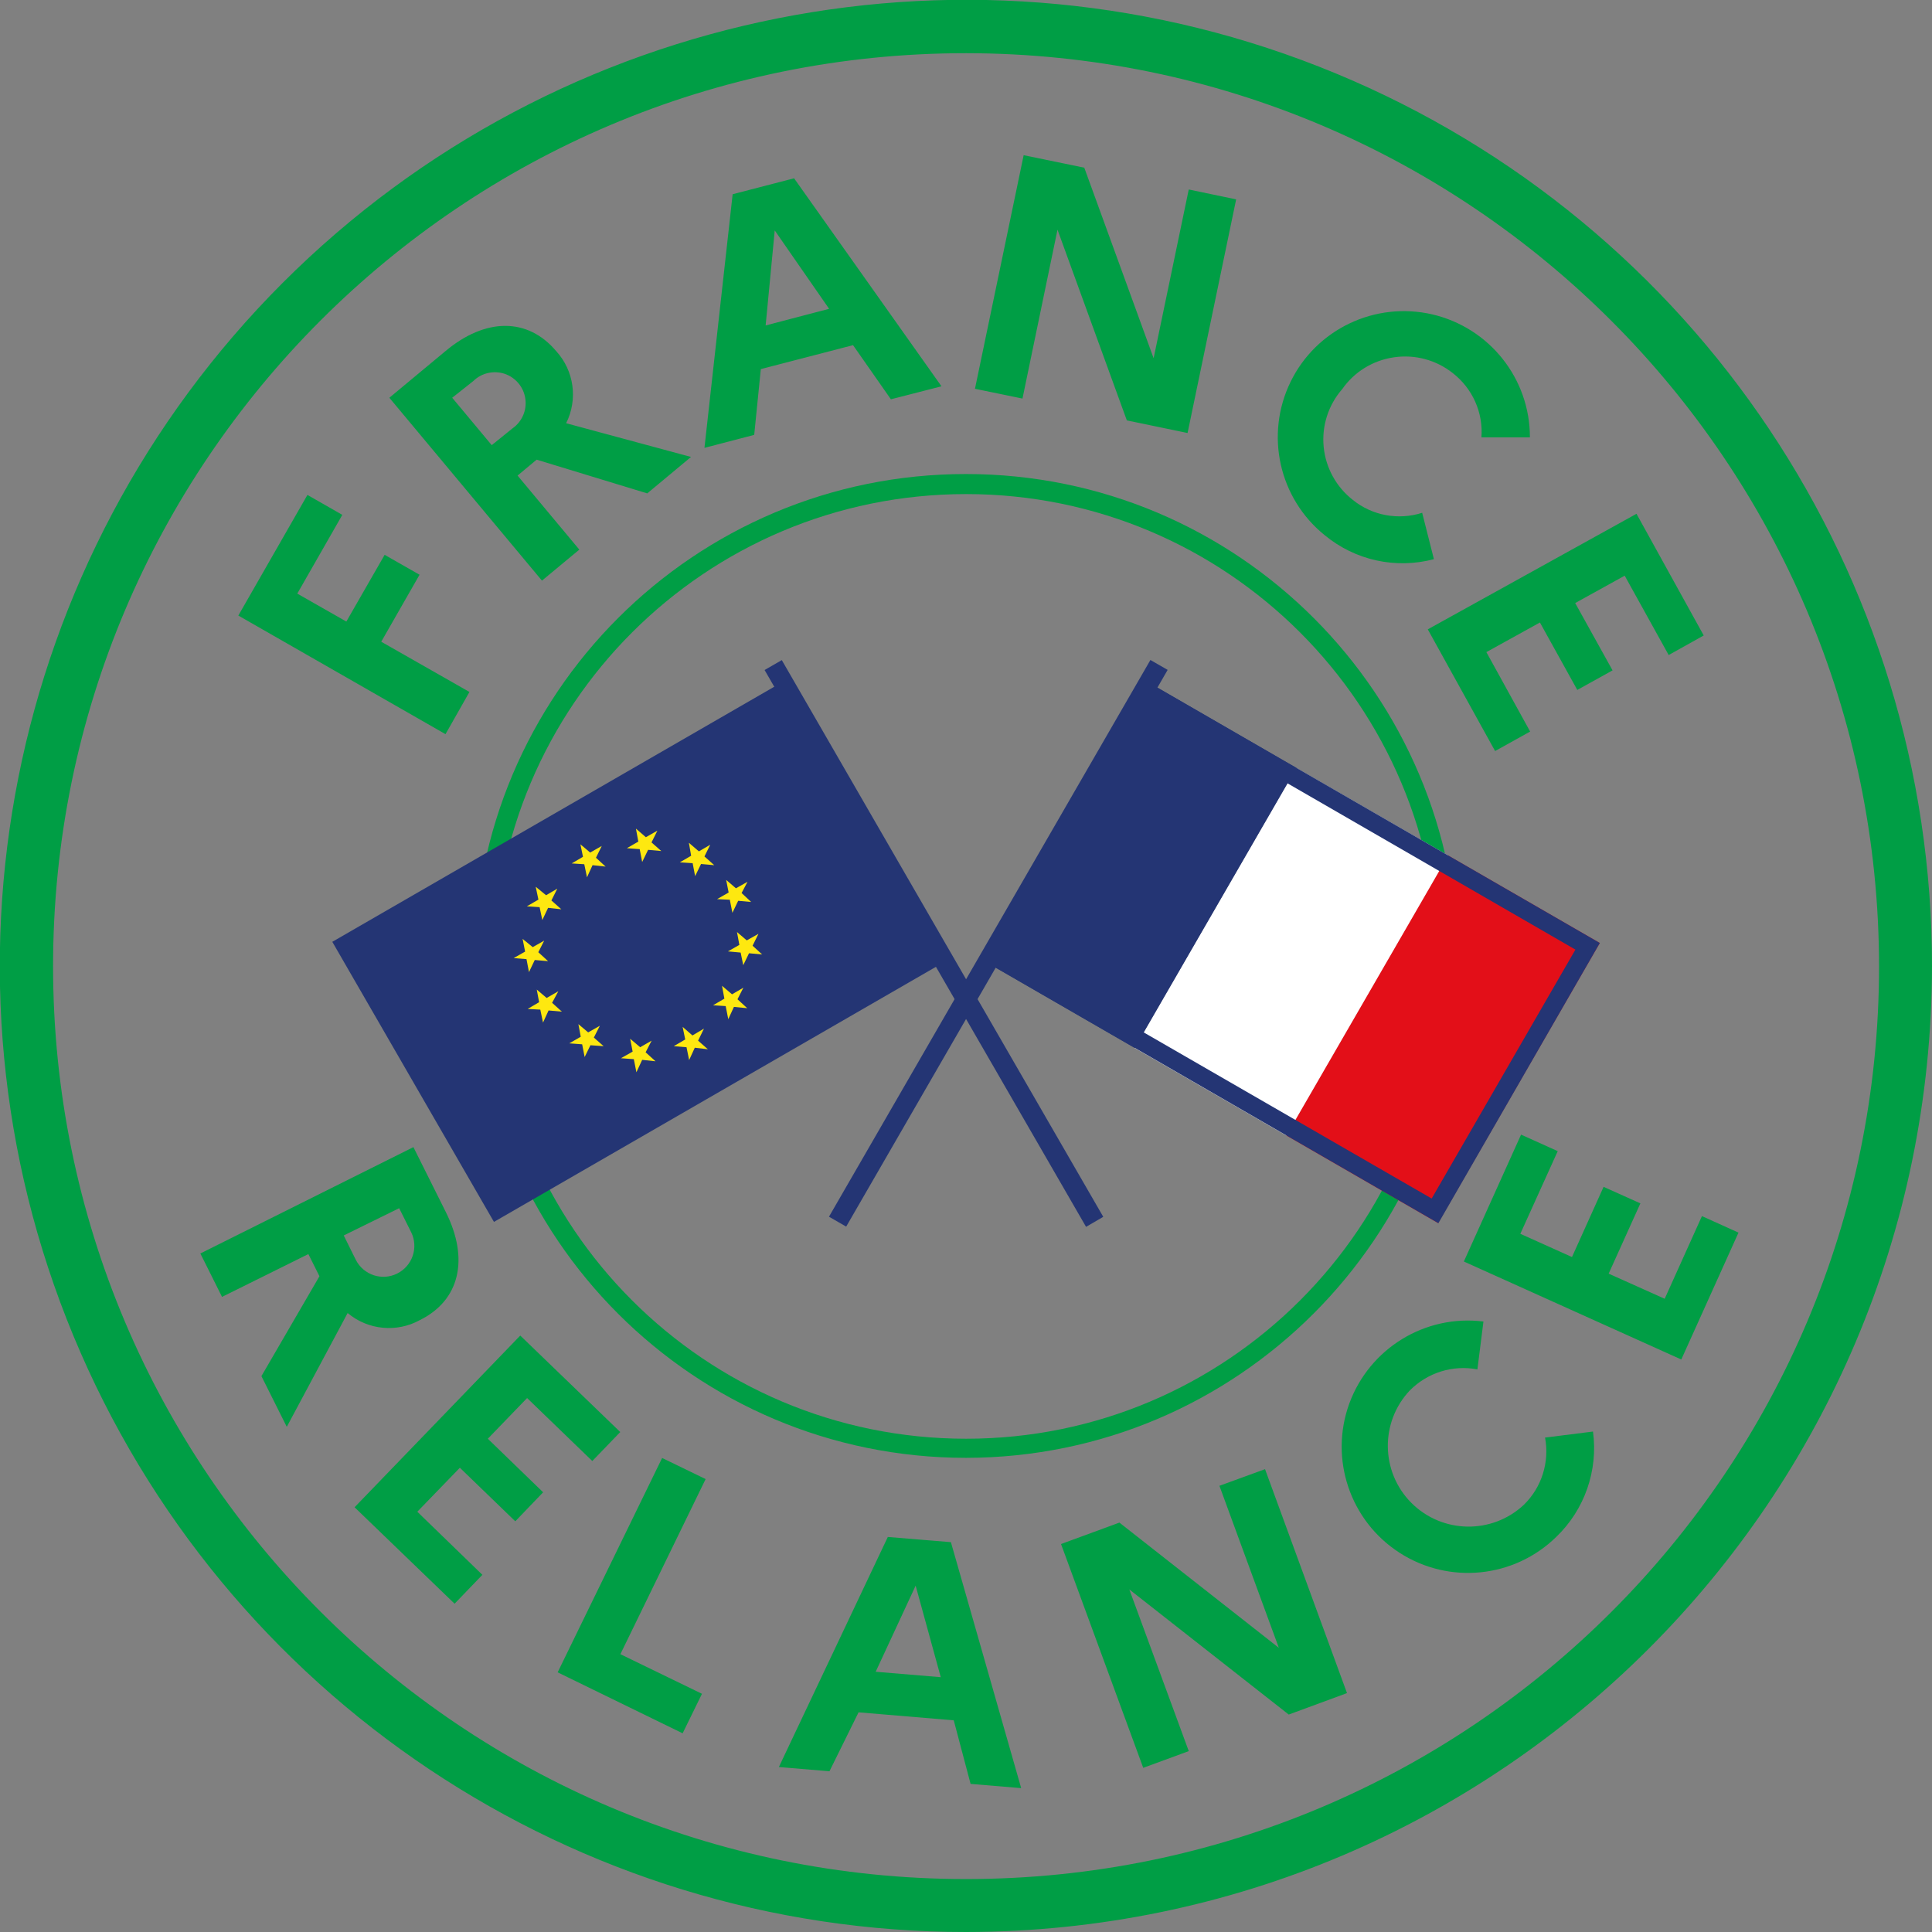 <?xml version="1.0" encoding="UTF-8"?>
<svg xmlns="http://www.w3.org/2000/svg" xmlns:xlink="http://www.w3.org/1999/xlink" width="64px" height="64px" viewBox="0 0 64 64" version="1.1">
<rect x="0" y="0" width="64" height="64" fill="#808080" stroke="none"/>
<g id="surface1">
<path style=" stroke:none;fill-rule:nonzero;fill:rgb(0%,61.961%,27.059%);fill-opacity:1;" d="M 32.004 1.762 C 15.301 1.758 1.758 15.301 1.758 32.004 C 1.758 48.707 15.301 62.246 32.004 62.246 C 48.703 62.246 62.246 48.707 62.246 32.004 C 62.227 15.309 48.699 1.777 32.004 1.762 Z M 32.004 64 C 19.059 64.004 7.387 56.207 2.43 44.246 C -2.523 32.289 0.215 18.52 9.367 9.367 C 18.52 0.215 32.289 -2.523 44.246 2.43 C 56.207 7.387 64.004 19.059 64 32.004 C 63.977 49.664 49.664 63.977 32.004 64 Z M 32.004 64 "/>
<path style=" stroke:none;fill-rule:nonzero;fill:rgb(0%,61.961%,27.059%);fill-opacity:1;" d="M 32.004 16.367 C 23.363 16.367 16.355 23.371 16.355 32.016 C 16.355 40.656 23.363 47.66 32.004 47.66 C 40.645 47.66 47.648 40.656 47.648 32.016 C 47.648 23.371 40.645 16.367 32.004 16.367 Z M 32.004 48.293 C 23 48.293 15.703 41 15.703 32 C 15.699 22.996 23 15.699 32 15.703 C 41 15.703 48.297 23 48.293 32.004 C 48.281 40.992 40.992 48.281 32.004 48.293 Z M 32.004 48.293 "/>
<path style=" stroke:none;fill-rule:nonzero;fill:rgb(89.02%,5.882%,9.412%);fill-opacity:1;" d="M 42.609 37.613 L 47.965 28.336 L 52.996 31.238 L 47.637 40.516 Z M 42.609 37.613 "/>
<path style=" stroke:none;fill-rule:nonzero;fill:rgb(100%,100%,100%);fill-opacity:1;" d="M 37.586 34.715 L 42.941 25.438 L 47.973 28.34 L 42.613 37.617 Z M 37.586 34.715 "/>
<path style=" stroke:none;fill-rule:nonzero;fill:rgb(14.118%,20.784%,45.49%);fill-opacity:1;" d="M 32.559 31.812 L 37.918 22.535 L 42.945 25.441 L 37.59 34.715 Z M 32.559 31.812 "/>
<path style=" stroke:none;fill-rule:nonzero;fill:rgb(14.118%,20.784%,45.49%);fill-opacity:1;" d="M 37.914 22.531 L 32.562 31.809 L 47.648 40.52 L 52.996 31.238 Z M 38.133 23.34 L 52.188 31.457 L 47.426 39.703 L 33.371 31.594 Z M 38.133 23.34 "/>
<path style=" stroke:none;fill-rule:nonzero;fill:rgb(14.118%,20.784%,45.49%);fill-opacity:1;" d="M 27.461 40.305 L 38.109 21.863 L 38.68 22.191 L 28.031 40.633 Z M 11.008 31.199 L 26.086 22.496 L 31.445 31.773 L 16.363 40.477 Z M 11.008 31.199 "/>
<path style=" stroke:none;fill-rule:nonzero;fill:rgb(99.608%,90.98%,6.275%);fill-opacity:1;" d="M 22.828 35.117 L 23.016 34.707 L 23.449 34.758 L 23.125 34.473 L 23.32 34.074 L 22.938 34.301 L 22.613 34.016 L 22.699 34.434 L 22.32 34.656 L 22.742 34.691 L 22.828 35.113 Z M 19.445 29.062 L 19.629 28.66 L 20.062 28.707 L 19.742 28.414 L 19.934 28.023 L 19.551 28.242 L 19.227 27.969 L 19.312 28.383 L 18.938 28.602 L 19.355 28.629 Z M 17.988 33.875 L 18.172 33.473 L 18.613 33.512 L 18.289 33.219 L 18.496 32.836 L 18.109 33.059 L 17.781 32.781 L 17.859 33.199 L 17.48 33.422 L 17.898 33.445 Z M 24.262 30.238 L 24.453 29.84 L 24.883 29.879 L 24.566 29.582 L 24.762 29.211 L 24.379 29.426 L 24.055 29.148 L 24.137 29.566 L 23.754 29.785 L 24.176 29.805 Z M 21.273 28.555 L 21.469 28.152 L 21.906 28.191 L 21.582 27.906 L 21.777 27.516 L 21.395 27.734 L 21.066 27.449 L 21.145 27.879 L 20.766 28.098 L 21.191 28.129 Z M 23.027 29.023 L 23.223 28.621 L 23.66 28.66 L 23.336 28.371 L 23.527 27.984 L 23.152 28.203 L 22.82 27.918 L 22.895 28.348 L 22.52 28.566 L 22.945 28.594 Z M 24.621 31.973 L 24.812 31.578 L 25.246 31.617 L 24.93 31.328 L 25.125 30.934 L 24.738 31.152 L 24.414 30.875 L 24.492 31.301 L 24.113 31.516 L 24.535 31.555 Z M 24.125 33.762 L 24.312 33.355 L 24.754 33.398 L 24.43 33.102 L 24.625 32.719 L 24.25 32.938 L 23.918 32.656 L 23.996 33.082 L 23.621 33.301 L 24.039 33.328 Z M 21.082 35.52 L 21.273 35.109 L 21.715 35.156 L 21.387 34.859 L 21.586 34.473 L 21.207 34.691 L 20.875 34.41 L 20.957 34.836 L 20.57 35.055 L 20.996 35.086 Z M 19.367 35.016 L 19.559 34.625 L 19.996 34.656 L 19.672 34.371 L 19.871 33.98 L 19.484 34.199 L 19.16 33.926 L 19.238 34.344 L 18.859 34.562 L 19.285 34.594 Z M 17.523 32.203 L 17.715 31.801 L 18.156 31.84 L 17.832 31.543 L 18.027 31.16 L 17.648 31.375 L 17.312 31.102 L 17.395 31.523 L 17.016 31.738 L 17.441 31.773 Z M 17.965 30.477 L 18.156 30.074 L 18.594 30.121 L 18.266 29.828 L 18.461 29.438 L 18.09 29.656 L 17.746 29.375 L 17.836 29.801 L 17.453 30.023 L 17.875 30.051 Z M 17.965 30.477 "/>
<path style=" stroke:none;fill-rule:nonzero;fill:rgb(14.118%,20.784%,45.49%);fill-opacity:1;" d="M 25.328 22.195 L 25.898 21.867 L 36.547 40.309 L 35.977 40.641 Z M 25.328 22.195 "/>
<path style=" stroke:none;fill-rule:nonzero;fill:rgb(0%,61.961%,27.059%);fill-opacity:1;" d="M 7.895 20.391 L 10.184 16.395 L 11.34 17.055 L 9.848 19.664 L 11.473 20.59 L 12.742 18.379 L 13.898 19.039 L 12.629 21.258 L 15.551 22.922 L 14.758 24.32 Z M 14.98 13.176 L 16.289 14.746 L 16.98 14.188 C 17.297 13.965 17.457 13.586 17.402 13.207 C 17.348 12.824 17.082 12.508 16.719 12.383 C 16.352 12.262 15.949 12.355 15.676 12.625 Z M 12.898 13.176 L 14.754 11.633 C 16.086 10.516 17.484 10.516 18.426 11.633 C 19.02 12.285 19.148 13.234 18.754 14.02 L 22.891 15.137 L 21.441 16.344 L 17.777 15.227 L 17.145 15.754 L 19.191 18.207 L 17.953 19.234 Z M 27.465 10.23 L 25.664 7.633 L 25.363 10.781 Z M 24.27 6.434 L 26.305 5.906 L 31.188 12.797 L 29.512 13.227 L 28.258 11.434 L 25.203 12.227 L 24.984 14.406 L 23.336 14.836 Z M 33.91 5.141 L 35.918 5.555 L 38.215 11.867 L 39.379 6.277 L 40.949 6.605 L 39.34 14.344 L 37.328 13.926 L 35.031 7.609 L 33.871 13.203 L 32.297 12.879 Z M 47.109 16.977 L 47.5 18.523 C 46.234 18.859 44.891 18.562 43.883 17.73 C 42.367 16.508 41.898 14.402 42.75 12.652 C 43.602 10.902 45.551 9.977 47.445 10.414 C 49.34 10.855 50.684 12.543 50.68 14.488 L 49.074 14.488 C 49.137 13.664 48.777 12.867 48.125 12.359 C 47.578 11.926 46.875 11.734 46.18 11.836 C 45.488 11.934 44.867 12.312 44.465 12.887 C 44.004 13.414 43.781 14.105 43.848 14.801 C 43.914 15.496 44.266 16.133 44.816 16.562 C 45.461 17.082 46.32 17.238 47.109 16.988 M 54.211 17.02 L 56.438 21.051 L 55.277 21.699 L 53.82 19.07 L 52.18 19.977 L 53.418 22.207 L 52.25 22.855 L 51.012 20.621 L 49.238 21.602 L 50.688 24.234 L 49.527 24.879 L 47.297 20.848 Z M 13.223 40.023 L 11.387 40.926 L 11.789 41.738 C 12.047 42.238 12.656 42.438 13.156 42.188 C 13.66 41.938 13.867 41.332 13.625 40.828 Z M 13.695 38 L 14.773 40.16 C 15.547 41.715 15.227 43.074 13.914 43.727 C 13.145 44.152 12.191 44.062 11.516 43.496 L 9.5 47.266 L 8.66 45.586 L 10.582 42.277 L 10.215 41.543 L 7.355 42.961 L 6.637 41.523 Z M 17.234 44.242 L 20.547 47.438 L 19.621 48.398 L 17.461 46.312 L 16.16 47.66 L 17.992 49.434 L 17.07 50.395 L 15.234 48.621 L 13.824 50.078 L 15.98 52.168 L 15.059 53.125 L 11.746 49.93 Z M 21.934 48.297 L 23.375 48.996 L 20.551 54.797 L 23.254 56.109 L 22.613 57.418 L 18.473 55.398 Z M 31.164 55.559 L 30.332 52.527 L 29.008 55.379 Z M 29.41 50.914 L 31.5 51.086 L 33.828 59.234 L 32.152 59.094 L 31.594 56.988 L 28.441 56.723 L 27.477 58.676 L 25.801 58.535 Z M 35.148 51.148 L 37.082 50.438 L 42.363 54.586 L 40.395 49.219 L 41.906 48.668 L 44.621 56.086 L 42.691 56.797 L 37.41 52.652 L 39.379 58.008 L 37.871 58.562 Z M 51.188 47.621 L 52.77 47.422 C 52.945 48.711 52.492 50.012 51.551 50.914 C 50.156 52.277 48.004 52.496 46.363 51.438 C 44.723 50.383 44.031 48.332 44.695 46.5 C 45.363 44.668 47.207 43.535 49.141 43.777 L 48.941 45.363 C 48.125 45.207 47.289 45.469 46.703 46.059 C 45.711 47.109 45.734 48.762 46.754 49.785 C 47.777 50.809 49.43 50.836 50.484 49.844 C 51.074 49.266 51.336 48.426 51.18 47.609 M 48.492 41.789 L 50.387 37.586 L 51.602 38.133 L 50.363 40.871 L 52.074 41.641 L 53.121 39.316 L 54.34 39.863 L 53.289 42.191 L 55.145 43.023 L 56.379 40.285 L 57.59 40.832 L 55.695 45.035 Z M 48.492 41.789 "/>
</g>
</svg>

